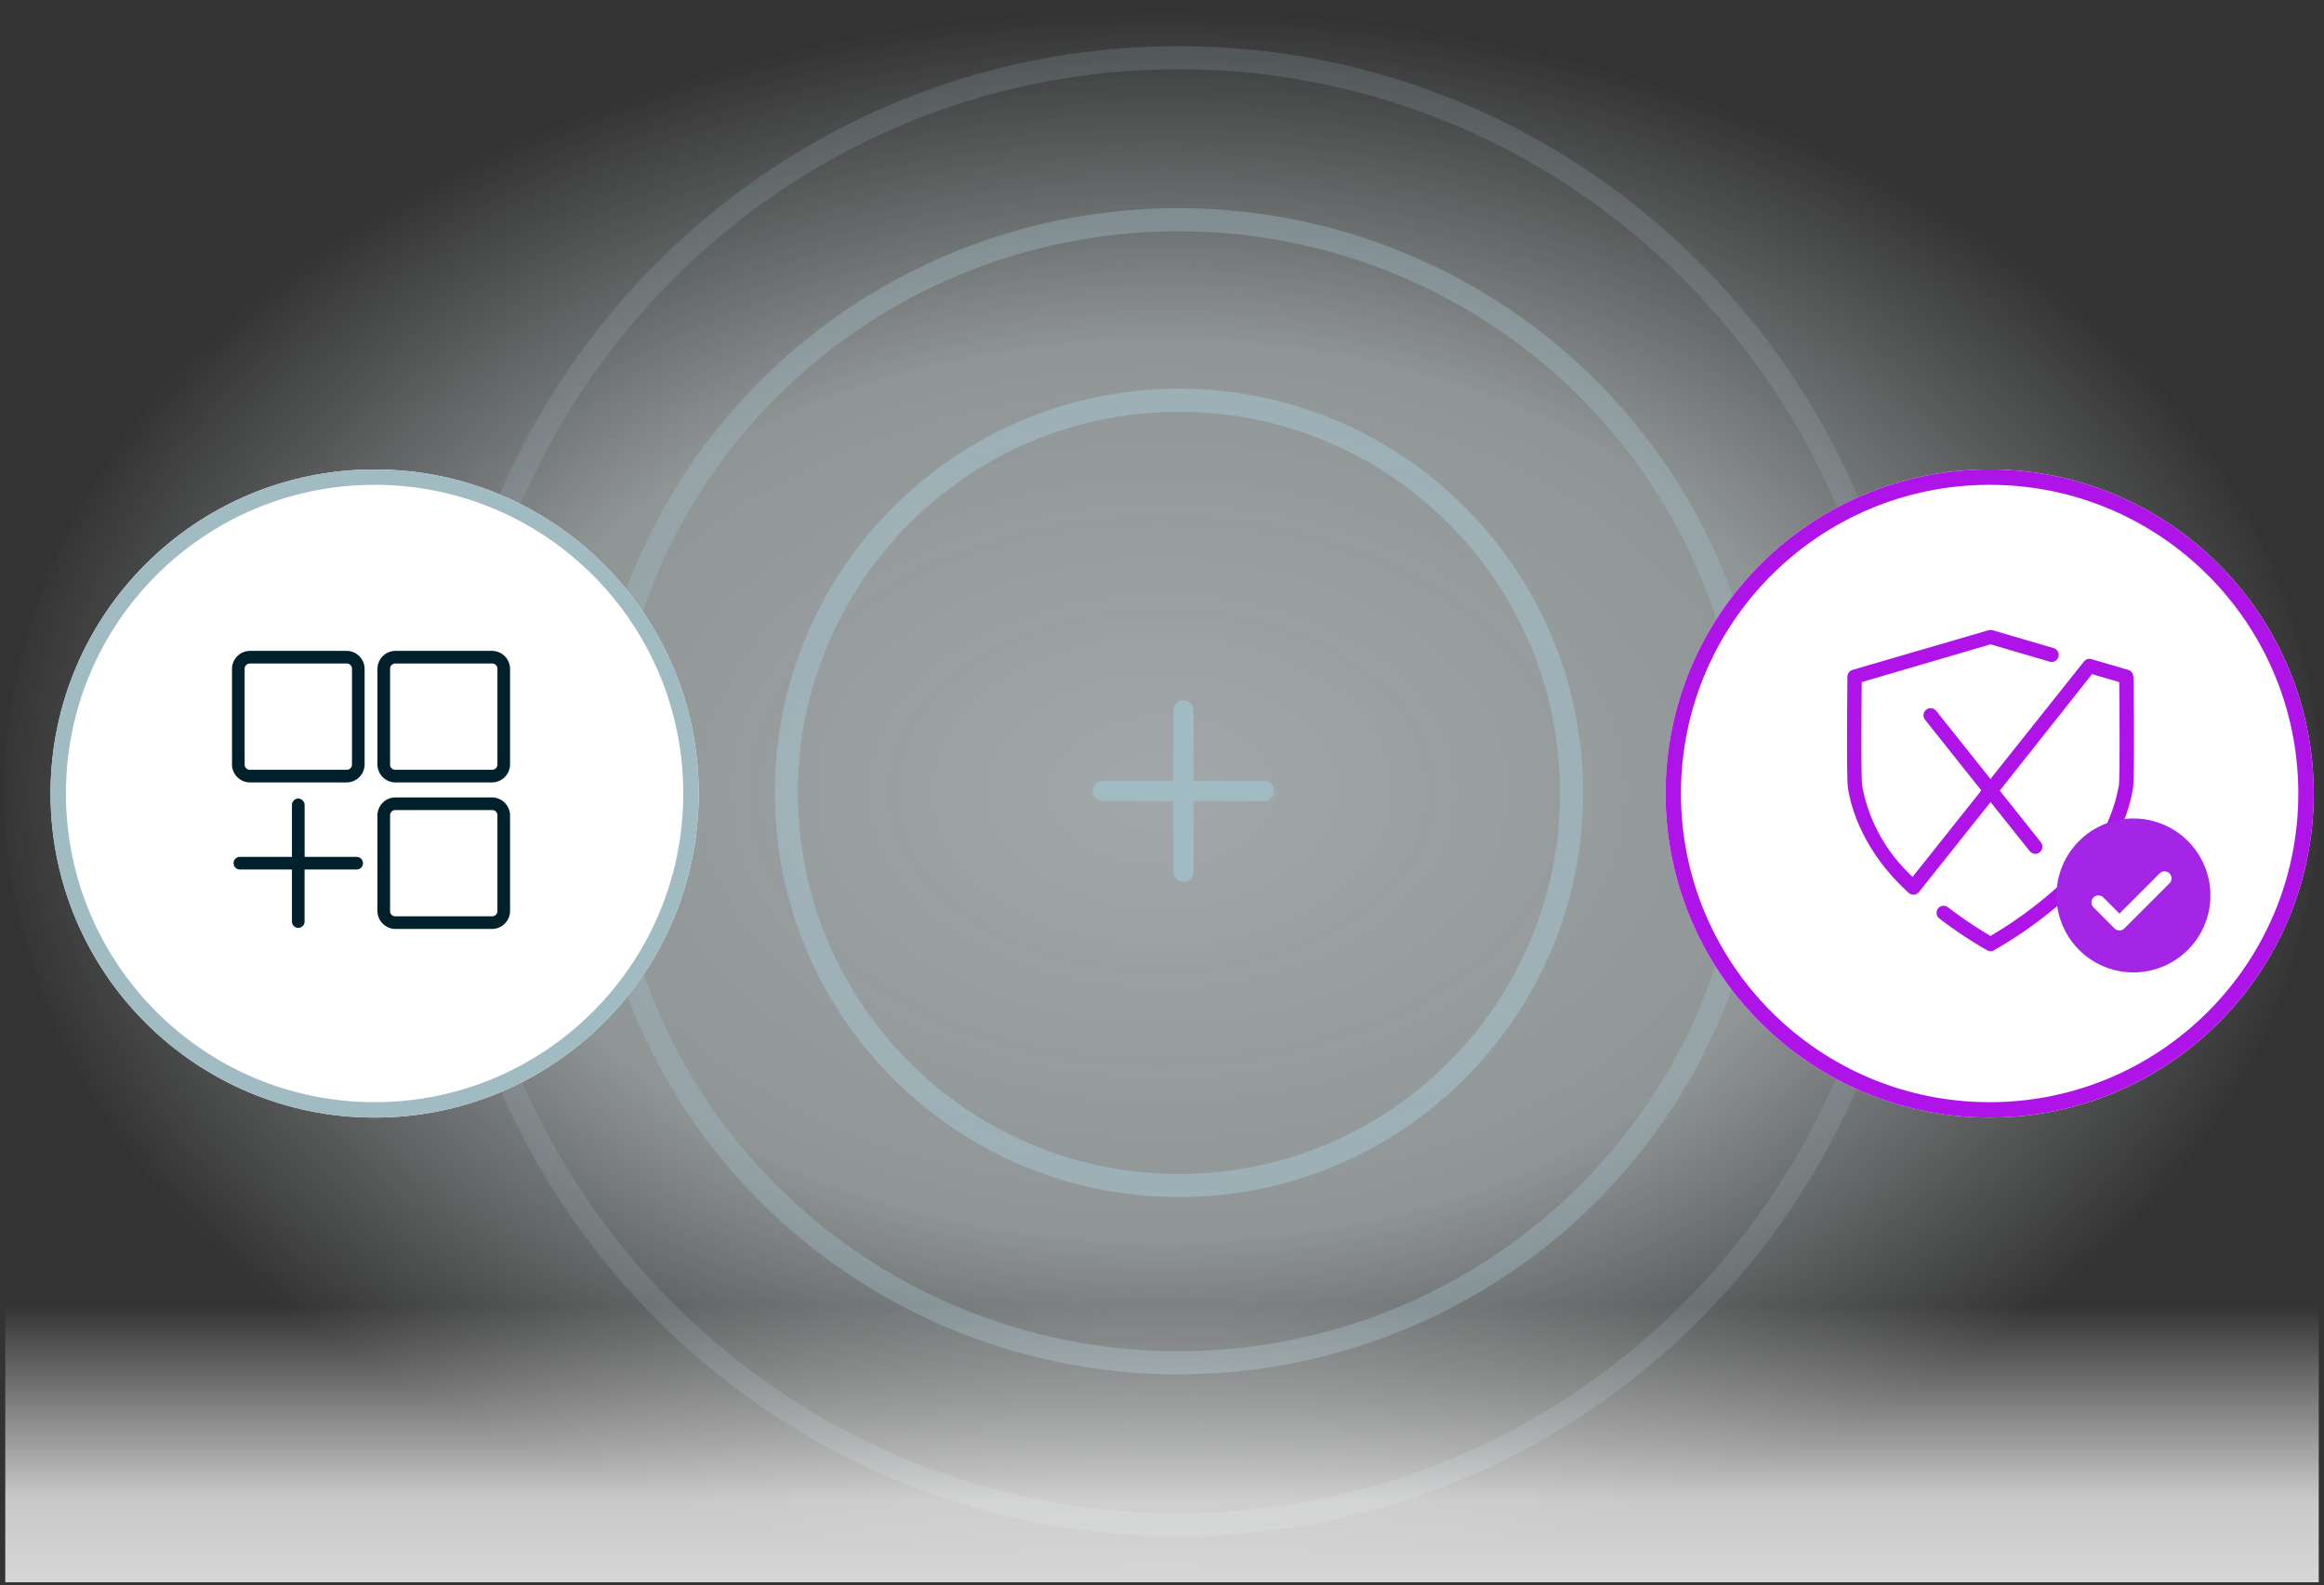 <?xml version="1.0" encoding="UTF-8"?>
<svg xmlns="http://www.w3.org/2000/svg" xmlns:xlink="http://www.w3.org/1999/xlink" width="302" height="206" viewBox="0 0 302 206">
  <rect x="0" y="0" width="302" height="206" fill="#333333" stroke="none"/>
  <defs>
    <clipPath id="clip-path">
      <rect id="Rectangle_17417" data-name="Rectangle 17417" width="302" height="206" transform="translate(6394 -2853)" fill="#fff"></rect>
    </clipPath>
    <radialGradient id="radial-gradient" cx="0.5" cy="0.5" r="0.5" gradientUnits="objectBoundingBox">
      <stop offset="0" stop-color="#ecf6f8"></stop>
      <stop offset="0.571" stop-color="#ecf6f8" stop-opacity="0.835"></stop>
      <stop offset="1" stop-color="#ecf6f8" stop-opacity="0"></stop>
    </radialGradient>
    <linearGradient id="linear-gradient" x1="0.5" x2="0.5" y2="1" gradientUnits="objectBoundingBox">
      <stop offset="0" stop-color="#fff" stop-opacity="0"></stop>
      <stop offset="0.704" stop-color="#fff" stop-opacity="0.918"></stop>
      <stop offset="1" stop-color="#fff"></stop>
    </linearGradient>
  </defs>
  <g id="ver-SIEM-integration" transform="translate(-6394 2853)" clip-path="url(#clip-path)">
    <path id="Path_22283" data-name="Path 22283" d="M150.481,0c83.108,0,150.481,46.027,150.481,102.8s-67.373,102.8-150.481,102.8S0,159.58,0,102.8,67.373,0,150.481,0Z" transform="translate(6394.519 -2853)" opacity="0.6" fill="url(#radial-gradient)"></path>
    <g id="Group_33192" data-name="Group 33192" transform="translate(6451 -2847)">
      <g id="Path_22284" data-name="Path 22284" fill="none" opacity="0.2">
        <path d="M96.115,0c53.083,0,96.115,43.346,96.115,96.816S149.2,193.632,96.115,193.632,0,150.286,0,96.816,43.032,0,96.115,0Z" stroke="none"></path>
        <path d="M 96.115 3 C 89.796 3 83.483 3.641 77.35 4.905 C 71.374 6.137 65.496 7.975 59.878 10.368 C 54.362 12.718 49.041 15.628 44.064 19.015 C 39.132 22.371 34.495 26.225 30.28 30.47 C 26.065 34.716 22.239 39.388 18.906 44.356 C 15.542 49.372 12.653 54.734 10.319 60.292 C 7.942 65.954 6.116 71.878 4.893 77.902 C 3.637 84.084 3 90.447 3 96.816 C 3 103.185 3.637 109.549 4.893 115.731 C 6.116 121.754 7.942 127.679 10.319 133.34 C 12.653 138.899 15.542 144.26 18.906 149.276 C 22.239 154.244 26.065 158.916 30.28 163.162 C 34.495 167.407 39.132 171.262 44.064 174.618 C 49.041 178.005 54.362 180.914 59.878 183.264 C 65.496 185.657 71.374 187.495 77.35 188.727 C 83.483 189.991 89.796 190.632 96.115 190.632 C 102.433 190.632 108.746 189.991 114.879 188.727 C 120.855 187.495 126.734 185.657 132.351 183.264 C 137.867 180.914 143.188 178.005 148.165 174.618 C 153.097 171.262 157.734 167.407 161.949 163.162 C 166.164 158.916 169.991 154.244 173.323 149.276 C 176.687 144.26 179.576 138.899 181.91 133.34 C 184.287 127.679 186.113 121.754 187.336 115.731 C 188.592 109.549 189.229 103.185 189.229 96.816 C 189.229 90.447 188.592 84.084 187.336 77.902 C 186.113 71.878 184.287 65.954 181.91 60.292 C 179.576 54.734 176.687 49.372 173.323 44.356 C 169.991 39.388 166.164 34.716 161.949 30.47 C 157.734 26.225 153.097 22.371 148.165 19.015 C 143.188 15.628 137.867 12.718 132.351 10.368 C 126.734 7.975 120.855 6.137 114.879 4.905 C 108.746 3.641 102.433 3 96.115 3 M 96.115 -1.52587890625e-05 C 149.197 -1.52587890625e-05 192.229 43.346 192.229 96.816 C 192.229 150.286 149.197 193.632 96.115 193.632 C 43.032 193.632 -1.52587890625e-05 150.286 -1.52587890625e-05 96.816 C -1.52587890625e-05 43.346 43.032 -1.52587890625e-05 96.115 -1.52587890625e-05 Z" stroke="none" fill="#a1bbc3"></path>
      </g>
      <g id="Ellipse_829" data-name="Ellipse 829" transform="translate(19.644 21.047)" fill="none" stroke="#a1bbc3" stroke-width="3" opacity="0.4">
        <ellipse cx="76.471" cy="75.769" rx="76.471" ry="75.769" stroke="none"></ellipse>
        <ellipse cx="76.471" cy="75.769" rx="74.971" ry="74.269" fill="none"></ellipse>
      </g>
      <g id="Path_19415" data-name="Path 19415" transform="translate(43.685 44.513)" fill="none" opacity="0.7">
        <path d="M52.521,0A52.521,52.521,0,1,1,0,52.521,52.521,52.521,0,0,1,52.521,0Z" stroke="none"></path>
        <path d="M 52.521 3 C 45.834 3 39.349 4.309 33.246 6.89 C 27.349 9.384 22.053 12.955 17.504 17.504 C 12.955 22.053 9.384 27.349 6.89 33.246 C 4.309 39.349 3 45.834 3 52.521 C 3 59.207 4.309 65.692 6.89 71.795 C 9.384 77.692 12.955 82.988 17.504 87.537 C 22.053 92.086 27.349 95.657 33.246 98.151 C 39.349 100.732 45.834 102.041 52.521 102.041 C 59.207 102.041 65.692 100.732 71.795 98.151 C 77.692 95.657 82.988 92.086 87.537 87.537 C 92.086 82.988 95.657 77.692 98.151 71.795 C 100.732 65.692 102.041 59.207 102.041 52.521 C 102.041 45.834 100.732 39.349 98.151 33.246 C 95.657 27.349 92.086 22.053 87.537 17.504 C 82.988 12.955 77.692 9.384 71.795 6.89 C 65.692 4.309 59.207 3 52.521 3 M 52.521 -7.62939453125e-06 C 81.527 -7.62939453125e-06 105.041 23.514 105.041 52.521 C 105.041 81.527 81.527 105.041 52.521 105.041 C 23.514 105.041 0 81.527 0 52.521 C 0 23.514 23.514 -7.62939453125e-06 52.521 -7.62939453125e-06 Z" stroke="none" fill="#a1bbc3"></path>
      </g>
    </g>
    <path id="Path_22284-2" data-name="Path 22284" d="M260.987,179.2a1.309,1.309,0,0,0-1.309,1.309v9.165h-9.165a1.309,1.309,0,1,0,0,2.618h9.165v9.165a1.309,1.309,0,0,0,2.618,0v-9.165h9.165a1.309,1.309,0,1,0,0-2.618H262.3v-9.165A1.309,1.309,0,0,0,260.987,179.2Z" transform="translate(6286.796 -2941.2)" fill="#a1bbc3"></path>
    <g id="Group_33195" data-name="Group 33195" transform="translate(0.567 -1)">
      <g id="Ellipse_2080" data-name="Ellipse 2080" transform="translate(6400 -2791)" fill="#fff" stroke="#a1bbc3" stroke-width="2">
        <circle cx="42.112" cy="42.112" r="42.112" stroke="none"></circle>
        <circle cx="42.112" cy="42.112" r="41.112" fill="none"></circle>
      </g>
      <g id="noun-app-3132081" transform="translate(6423.581 -2767.419)">
        <path id="Path_22287" data-name="Path 22287" d="M105.937,33.6a2.351,2.351,0,0,0-2.335,2.335V48.358a2.351,2.351,0,0,0,2.335,2.335H118.5a2.351,2.351,0,0,0,2.335-2.335V35.937A2.351,2.351,0,0,0,118.5,33.6Zm18.9,0a2.351,2.351,0,0,0-2.335,2.335V48.358a2.351,2.351,0,0,0,2.335,2.335H137.4a2.351,2.351,0,0,0,2.335-2.335V35.937A2.351,2.351,0,0,0,137.4,33.6Zm-18.9,1.642H118.5a.677.677,0,0,1,.693.693V48.358a.677.677,0,0,1-.693.693H105.937a.677.677,0,0,1-.693-.693V35.937A.677.677,0,0,1,105.937,35.244Zm18.9,0H137.4a.677.677,0,0,1,.693.693V48.358a.677.677,0,0,1-.693.693H124.838a.677.677,0,0,1-.693-.693V35.937A.677.677,0,0,1,124.838,35.244Zm0,17.4a2.351,2.351,0,0,0-2.335,2.335V67.4a2.351,2.351,0,0,0,2.335,2.335H137.4a2.351,2.351,0,0,0,2.335-2.335V54.979a2.351,2.351,0,0,0-2.335-2.335Zm-12.626.141a.855.855,0,0,0-.821.834v6.749h-6.762a.821.821,0,1,0,0,1.643h6.762v6.762a.821.821,0,1,0,1.643,0V62.011H119.8a.821.821,0,0,0,0-1.643h-6.762V53.619A.855.855,0,0,0,112.212,52.785Zm12.626,1.5H137.4a.677.677,0,0,1,.693.693V67.4a.677.677,0,0,1-.693.693H124.838a.677.677,0,0,1-.693-.693V54.979A.677.677,0,0,1,124.838,54.286Z" transform="translate(-103.602 -33.602)" fill="#00212b"></path>
      </g>
    </g>
    <g id="Group_33194" data-name="Group 33194" transform="translate(14.438 -1)">
      <g id="Group_33193" data-name="Group 33193" transform="translate(6596 -2791)">
        <g id="Ellipse_2079" data-name="Ellipse 2079" fill="#fff" stroke="#ae13e8" stroke-width="2">
          <circle cx="42.112" cy="42.112" r="42.112" stroke="none"></circle>
          <circle cx="42.112" cy="42.112" r="41.112" fill="none"></circle>
        </g>
        <g id="b" transform="translate(23.581 20.86)">
          <path id="Path_22288" data-name="Path 22288" d="M42.6,9.951a.914.914,0,0,0-.665-.872l-4.774-1.4h0a.832.832,0,0,0-.148-.03h-.03a.893.893,0,0,0-.724.266l-.059.059h0L24.039,23.254,17,14.415a.926.926,0,1,0-1.449,1.153l7.3,9.179L13.914,35.981c-.163-.148-.31-.31-.458-.458a21.171,21.171,0,0,1-6.1-11.455c-.133-1.153-.089-9.5-.044-13.406L24.054,5.754l7.7,2.261a.917.917,0,0,0,.517-1.759L24.305,3.921a1.023,1.023,0,0,0-.517,0L6.11,9.079a.932.932,0,0,0-.665.872c0,1.3-.133,12.756.059,14.323.133,1.094,1.064,6.858,6.622,12.534.4.4.813.813,1.242,1.212l.03.03.03.03h.03a.694.694,0,0,0,.236.148h.03a.6.6,0,0,0,.281.059h0a1.149,1.149,0,0,0,.192-.015.089.089,0,0,0,.059-.015.282.282,0,0,0,.118-.044c.03,0,.044-.03.074-.044s.074-.044.1-.059.044-.044.074-.059.044-.03.059-.044l.03-.03.03-.03,9.312-11.692,5.085,6.371a.932.932,0,0,0,.724.355.866.866,0,0,0,.576-.207.933.933,0,0,0,.148-1.3l-5.336-6.711L37.238,9.626l3.533,1.035c.044,3.9.089,12.253-.044,13.406a21.125,21.125,0,0,1-6.1,11.455,54.7,54.7,0,0,1-10.583,8.13,56.255,56.255,0,0,1-5.543-3.74.918.918,0,0,0-1.109,1.463,54.013,54.013,0,0,0,6.223,4.139.891.891,0,0,0,.887,0,55.858,55.858,0,0,0,11.455-8.706c5.572-5.676,6.489-11.441,6.622-12.534.192-1.567.074-13.022.059-14.323Z" transform="translate(-5.4 -3.888)" fill="#ae13e8"></path>
        </g>
      </g>
      <path id="noun-check-3496109" d="M103.332,43.335a10,10,0,1,0-7.07-2.928A10,10,0,0,0,103.332,43.335ZM98.142,33.6a.909.909,0,0,1,1.282,0l2.09,2.091,5.263-5.263a.909.909,0,0,1,1.282,1.282l-5.908,5.908h0a.909.909,0,0,1-1.282,0l-2.727-2.727a.909.909,0,0,1,0-1.291Z" transform="translate(6553.47 -2768.975)" fill="#a525e7"></path>
    </g>
    <rect id="Rectangle_17418" data-name="Rectangle 17418" width="300.633" height="36.021" transform="translate(6394.684 -2683.414)" opacity="0.8" fill="url(#linear-gradient)"></rect>
  </g>
</svg>
